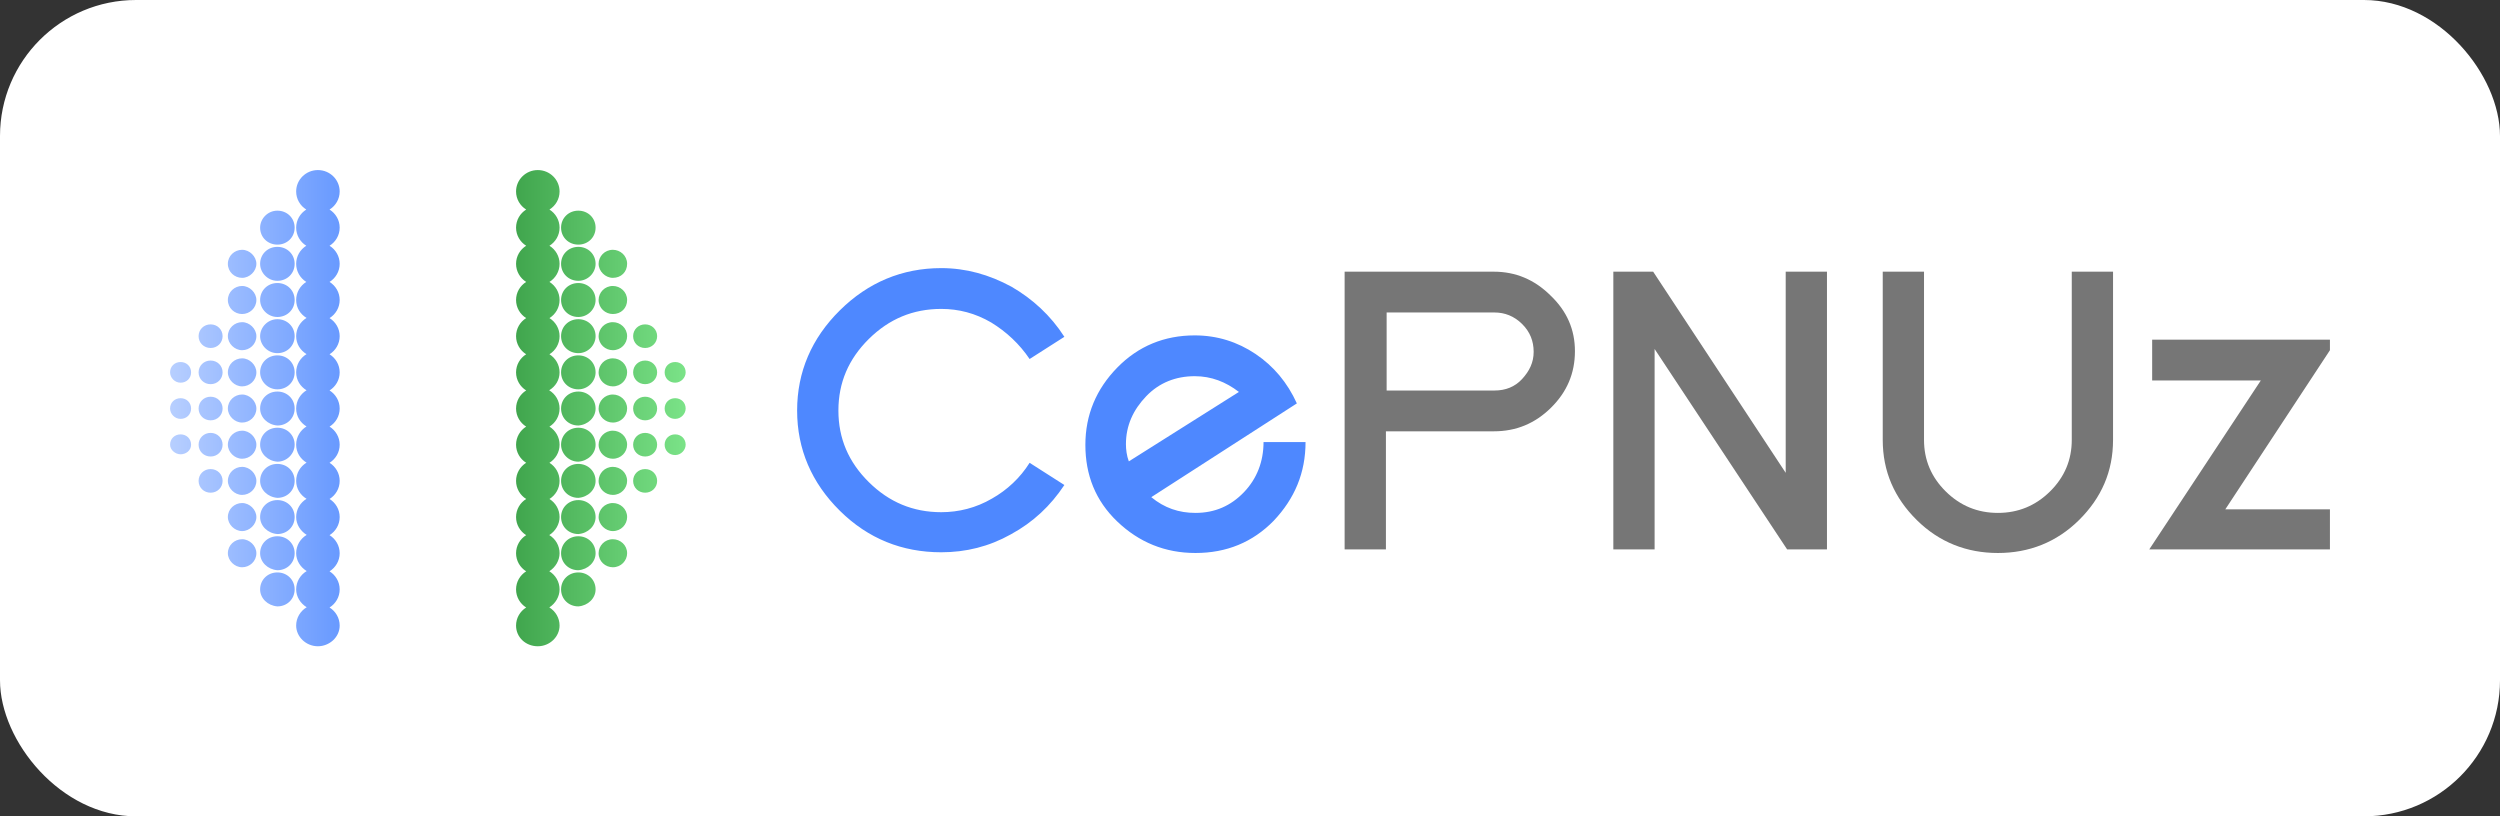 <svg width="147" height="48" viewBox="0 0 147 48" fill="none" xmlns="http://www.w3.org/2000/svg">
<rect x="0" y="0" width="147" height="48" fill="#333333" stroke="none"/>
<rect width="147" height="48" rx="8" fill="white"/>
<g clip-path="url(#clip0_2055_651)">
<path d="M60.541 21.11C59.945 20.226 59.178 19.511 58.284 18.963C57.347 18.416 56.368 18.164 55.346 18.164C53.685 18.164 52.279 18.753 51.087 19.931C49.895 21.11 49.298 22.499 49.298 24.14C49.298 25.782 49.895 27.171 51.087 28.349C52.279 29.528 53.685 30.117 55.346 30.117C56.368 30.117 57.39 29.865 58.327 29.317C59.221 28.812 59.987 28.097 60.541 27.213L62.585 28.518C61.776 29.738 60.754 30.706 59.434 31.422C58.156 32.138 56.793 32.474 55.346 32.474C53.046 32.474 51.044 31.674 49.384 30.033C47.723 28.392 46.871 26.413 46.871 24.14C46.871 21.868 47.723 19.889 49.384 18.248C51.044 16.606 53.046 15.765 55.346 15.765C56.793 15.765 58.156 16.143 59.476 16.859C60.711 17.575 61.776 18.543 62.585 19.805L60.541 21.11ZM72.848 23.046C72.082 22.457 71.23 22.12 70.25 22.12C69.143 22.12 68.164 22.499 67.397 23.299C66.631 24.098 66.205 25.024 66.205 26.119C66.205 26.413 66.247 26.792 66.375 27.129L72.848 23.046ZM76.766 25.992C76.766 27.802 76.127 29.317 74.892 30.622C73.657 31.885 72.124 32.516 70.293 32.516C68.504 32.516 66.971 31.885 65.694 30.664C64.416 29.444 63.82 27.928 63.82 26.161C63.82 24.393 64.459 22.878 65.694 21.615C66.929 20.352 68.462 19.721 70.25 19.721C71.57 19.721 72.763 20.1 73.828 20.815C74.892 21.531 75.701 22.499 76.255 23.72L67.695 29.233C68.462 29.865 69.313 30.159 70.293 30.159C71.443 30.159 72.38 29.738 73.146 28.939C73.913 28.139 74.296 27.129 74.296 25.992H76.766Z" fill="#4E88FF"/>
<path d="M90.179 20.689C90.179 20.058 89.966 19.511 89.498 19.048C89.029 18.585 88.476 18.374 87.879 18.374H81.534V22.962H87.879C88.518 22.962 89.072 22.752 89.498 22.288C89.924 21.826 90.179 21.32 90.179 20.689ZM92.606 20.647C92.606 21.952 92.138 23.046 91.201 23.972C90.264 24.898 89.157 25.361 87.837 25.361H81.492V32.306H79.064V15.975H87.837C89.115 15.975 90.222 16.438 91.159 17.364C92.138 18.29 92.606 19.384 92.606 20.647ZM105.084 32.306L97.291 20.521V32.306H94.864V15.975H97.206L104.999 27.802V15.975H107.426V32.306H105.084ZM124.247 25.866C124.247 27.718 123.566 29.275 122.246 30.58C120.926 31.885 119.307 32.516 117.476 32.516C115.646 32.516 114.027 31.885 112.707 30.58C111.387 29.275 110.705 27.718 110.705 25.866V15.975H113.132V25.866C113.132 27.045 113.558 28.055 114.41 28.897C115.261 29.738 116.284 30.159 117.476 30.159C118.669 30.159 119.69 29.738 120.542 28.897C121.395 28.055 121.82 27.045 121.82 25.866V15.975H124.247V25.866ZM130.848 29.949H137.236V32.306H126.376L132.935 22.373H126.547V19.974H137.407L130.848 29.949Z" fill="#767676"/>
<path fill-rule="evenodd" clip-rule="evenodd" d="M18.693 10C17.987 10 17.414 10.564 17.414 11.259C17.414 11.706 17.651 12.099 18.009 12.322C17.651 12.546 17.414 12.939 17.414 13.386C17.414 13.833 17.651 14.226 18.009 14.45C17.651 14.673 17.414 15.066 17.414 15.513C17.414 15.96 17.651 16.353 18.009 16.577C17.651 16.8 17.414 17.193 17.414 17.64C17.414 18.094 17.658 18.473 18.025 18.694C17.658 18.916 17.414 19.314 17.414 19.767C17.414 20.221 17.658 20.601 18.024 20.822C17.658 21.043 17.414 21.441 17.414 21.895C17.414 22.348 17.658 22.728 18.024 22.948C17.658 23.17 17.414 23.568 17.414 24.022C17.414 24.475 17.658 24.855 18.024 25.076C17.658 25.297 17.414 25.695 17.414 26.149C17.414 26.602 17.658 26.982 18.025 27.203C17.658 27.424 17.414 27.823 17.414 28.276C17.414 28.73 17.658 29.109 18.024 29.33C17.658 29.552 17.414 29.95 17.414 30.403C17.414 30.831 17.662 31.222 18.033 31.452C17.662 31.673 17.414 32.073 17.414 32.53C17.414 32.959 17.662 33.35 18.033 33.579C17.662 33.8 17.414 34.2 17.414 34.657C17.414 35.086 17.662 35.477 18.033 35.706C17.662 35.927 17.414 36.328 17.414 36.784C17.414 37.436 17.987 38 18.693 38C19.355 38 19.973 37.479 19.973 36.784C19.973 36.337 19.735 35.944 19.378 35.721C19.735 35.498 19.973 35.105 19.973 34.657C19.973 34.21 19.735 33.817 19.378 33.594C19.735 33.37 19.973 32.977 19.973 32.53C19.973 32.083 19.735 31.69 19.378 31.467C19.735 31.243 19.973 30.85 19.973 30.403C19.973 29.956 19.735 29.563 19.378 29.34C19.735 29.116 19.973 28.723 19.973 28.276C19.973 27.829 19.735 27.436 19.378 27.212C19.735 26.989 19.973 26.596 19.973 26.149C19.973 25.702 19.735 25.309 19.378 25.085C19.735 24.862 19.973 24.469 19.973 24.022C19.973 23.575 19.735 23.181 19.378 22.958C19.735 22.735 19.973 22.342 19.973 21.895C19.973 21.448 19.735 21.055 19.378 20.831C19.735 20.608 19.973 20.215 19.973 19.767C19.973 19.32 19.735 18.927 19.378 18.704C19.735 18.481 19.973 18.087 19.973 17.64C19.973 17.193 19.735 16.8 19.378 16.577C19.735 16.353 19.973 15.96 19.973 15.513C19.973 15.066 19.735 14.673 19.378 14.45C19.735 14.226 19.973 13.833 19.973 13.386C19.973 12.939 19.735 12.546 19.378 12.322C19.735 12.099 19.973 11.706 19.973 11.259C19.973 10.564 19.399 10 18.693 10ZM15.295 34.657C15.295 34.093 15.737 33.659 16.31 33.659C16.884 33.659 17.325 34.093 17.325 34.657C17.325 35.222 16.884 35.656 16.31 35.656C15.737 35.612 15.295 35.178 15.295 34.657ZM16.31 31.532C15.737 31.532 15.295 31.966 15.295 32.53C15.295 33.051 15.737 33.485 16.31 33.529C16.884 33.529 17.325 33.095 17.325 32.53C17.325 31.966 16.884 31.532 16.31 31.532ZM15.295 30.403C15.295 29.839 15.737 29.405 16.31 29.405C16.884 29.405 17.325 29.839 17.325 30.403C17.325 30.968 16.884 31.402 16.31 31.402C15.737 31.358 15.295 30.924 15.295 30.403ZM16.31 27.278C15.737 27.278 15.295 27.712 15.295 28.276C15.295 28.797 15.737 29.231 16.31 29.274C16.884 29.274 17.325 28.84 17.325 28.276C17.325 27.712 16.884 27.278 16.31 27.278ZM15.295 26.149C15.295 25.584 15.737 25.15 16.31 25.15C16.884 25.15 17.325 25.584 17.325 26.149C17.325 26.67 16.884 27.147 16.31 27.147C15.737 27.104 15.295 26.67 15.295 26.149ZM16.31 23.023C15.737 23.023 15.295 23.457 15.295 24.022C15.295 24.543 15.737 24.977 16.31 25.02C16.884 25.02 17.325 24.586 17.325 24.022C17.325 23.457 16.884 23.023 16.31 23.023ZM15.295 21.895C15.295 21.33 15.737 20.896 16.31 20.896C16.884 20.896 17.325 21.33 17.325 21.895C17.325 22.459 16.884 22.893 16.31 22.893C15.737 22.893 15.295 22.416 15.295 21.895ZM16.31 18.769C15.737 18.769 15.295 19.247 15.295 19.767C15.295 20.288 15.737 20.766 16.31 20.766C16.884 20.766 17.325 20.332 17.325 19.767C17.325 19.203 16.884 18.769 16.31 18.769ZM15.295 17.64C15.295 17.076 15.737 16.642 16.31 16.642C16.884 16.642 17.325 17.076 17.325 17.64C17.325 18.205 16.884 18.639 16.31 18.639C15.737 18.639 15.295 18.161 15.295 17.64ZM16.31 14.515C15.737 14.515 15.295 14.949 15.295 15.513C15.295 16.034 15.737 16.512 16.31 16.512C16.884 16.512 17.325 16.078 17.325 15.513C17.325 14.949 16.884 14.515 16.31 14.515ZM15.295 13.386C15.295 12.865 15.737 12.387 16.31 12.387C16.884 12.387 17.325 12.822 17.325 13.386C17.325 13.95 16.884 14.384 16.31 14.384C15.737 14.384 15.295 13.95 15.295 13.386ZM14.236 31.706C13.795 31.706 13.398 32.053 13.398 32.53C13.398 32.964 13.795 33.355 14.236 33.355C14.678 33.355 15.075 33.008 15.075 32.53C15.075 32.096 14.678 31.706 14.236 31.706ZM13.398 30.403C13.398 29.925 13.795 29.578 14.236 29.578C14.678 29.578 15.075 29.969 15.075 30.403C15.075 30.837 14.678 31.228 14.236 31.228C13.795 31.228 13.398 30.837 13.398 30.403ZM14.236 27.451C13.795 27.451 13.398 27.798 13.398 28.276C13.398 28.71 13.795 29.101 14.236 29.101C14.678 29.101 15.075 28.753 15.075 28.276C15.075 27.842 14.678 27.451 14.236 27.451ZM13.398 26.149C13.398 25.671 13.795 25.324 14.236 25.324C14.678 25.324 15.075 25.715 15.075 26.149C15.075 26.626 14.678 26.974 14.236 26.974C13.795 26.974 13.398 26.583 13.398 26.149ZM14.236 23.197C13.795 23.197 13.398 23.544 13.398 24.022C13.398 24.456 13.795 24.847 14.236 24.847C14.678 24.847 15.075 24.499 15.075 24.022C15.075 23.588 14.678 23.197 14.236 23.197ZM13.398 21.895C13.398 21.417 13.795 21.07 14.236 21.07C14.678 21.07 15.075 21.46 15.075 21.895C15.075 22.372 14.678 22.719 14.236 22.719C13.795 22.719 13.398 22.329 13.398 21.895ZM14.236 18.943C13.795 18.943 13.398 19.29 13.398 19.767C13.398 20.202 13.795 20.592 14.236 20.592C14.678 20.592 15.075 20.245 15.075 19.767C15.075 19.333 14.678 18.943 14.236 18.943ZM13.398 17.64C13.398 17.163 13.795 16.815 14.236 16.815C14.678 16.815 15.075 17.206 15.075 17.64C15.075 18.118 14.678 18.465 14.236 18.465C13.795 18.465 13.398 18.118 13.398 17.64ZM14.236 14.688C13.795 14.688 13.398 15.036 13.398 15.513C13.398 15.991 13.795 16.338 14.236 16.338C14.678 16.338 15.075 15.947 15.075 15.513C15.075 15.079 14.678 14.688 14.236 14.688ZM11.677 28.276C11.677 27.885 11.986 27.581 12.383 27.581C12.78 27.581 13.089 27.885 13.089 28.276C13.089 28.667 12.78 28.971 12.383 28.971C11.986 28.971 11.677 28.667 11.677 28.276ZM12.383 25.454C11.986 25.454 11.677 25.758 11.677 26.149C11.677 26.54 11.986 26.843 12.383 26.843C12.78 26.843 13.089 26.54 13.089 26.149C13.089 25.758 12.78 25.454 12.383 25.454ZM11.677 24.022C11.677 23.631 11.986 23.327 12.383 23.327C12.78 23.327 13.089 23.631 13.089 24.022C13.089 24.413 12.78 24.716 12.383 24.716C11.986 24.716 11.677 24.413 11.677 24.022ZM12.383 21.2C11.986 21.2 11.677 21.504 11.677 21.895C11.677 22.285 11.986 22.589 12.383 22.589C12.78 22.589 13.089 22.285 13.089 21.895C13.089 21.504 12.78 21.2 12.383 21.2ZM11.677 19.767C11.677 19.377 11.986 19.073 12.383 19.073C12.78 19.073 13.089 19.377 13.089 19.767C13.089 20.158 12.78 20.462 12.383 20.462C11.986 20.462 11.677 20.158 11.677 19.767ZM10.618 25.541C10.265 25.541 10 25.802 10 26.149C10 26.453 10.309 26.713 10.618 26.713C10.927 26.713 11.236 26.496 11.236 26.149C11.236 25.802 10.971 25.541 10.618 25.541ZM10 24.022C10 23.674 10.265 23.414 10.618 23.414C10.971 23.414 11.236 23.674 11.236 24.022C11.236 24.369 10.971 24.63 10.618 24.63C10.265 24.63 10 24.326 10 24.022ZM10.618 21.287C10.265 21.287 10 21.547 10 21.895C10 22.198 10.265 22.502 10.618 22.502C10.971 22.502 11.236 22.242 11.236 21.895C11.236 21.547 10.971 21.287 10.618 21.287Z" fill="url(#paint0_linear_2055_651)"/>
<path fill-rule="evenodd" clip-rule="evenodd" d="M31.623 10C32.33 10 32.903 10.564 32.903 11.259C32.903 11.706 32.666 12.099 32.308 12.322C32.666 12.546 32.903 12.939 32.903 13.386C32.903 13.833 32.666 14.226 32.308 14.45C32.666 14.673 32.903 15.066 32.903 15.513C32.903 15.96 32.666 16.353 32.308 16.577C32.666 16.8 32.903 17.193 32.903 17.64C32.903 18.087 32.666 18.481 32.308 18.704C32.666 18.927 32.903 19.32 32.903 19.767C32.903 20.215 32.666 20.608 32.308 20.831C32.666 21.055 32.903 21.448 32.903 21.895C32.903 22.348 32.659 22.728 32.292 22.948C32.659 23.17 32.903 23.568 32.903 24.022C32.903 24.469 32.666 24.862 32.308 25.085C32.666 25.309 32.903 25.702 32.903 26.149C32.903 26.596 32.666 26.989 32.308 27.212C32.666 27.436 32.903 27.829 32.903 28.276C32.903 28.723 32.666 29.116 32.308 29.34C32.666 29.563 32.903 29.956 32.903 30.403C32.903 30.826 32.662 31.23 32.299 31.462C32.662 31.684 32.903 32.08 32.903 32.53C32.903 32.953 32.662 33.357 32.3 33.589C32.662 33.811 32.903 34.207 32.903 34.657C32.903 35.08 32.662 35.484 32.3 35.716C32.662 35.938 32.903 36.334 32.903 36.784C32.903 37.436 32.33 38 31.623 38C30.917 38 30.344 37.479 30.344 36.784C30.344 36.337 30.581 35.944 30.939 35.721C30.581 35.498 30.344 35.105 30.344 34.657C30.344 34.21 30.581 33.817 30.939 33.594C30.581 33.37 30.344 32.977 30.344 32.53C30.344 32.083 30.581 31.69 30.939 31.467C30.581 31.243 30.344 30.85 30.344 30.403C30.344 29.956 30.581 29.563 30.939 29.34C30.581 29.116 30.344 28.723 30.344 28.276C30.344 27.829 30.581 27.436 30.939 27.212C30.581 26.989 30.344 26.596 30.344 26.149C30.344 25.702 30.581 25.309 30.939 25.085C30.581 24.862 30.344 24.469 30.344 24.022C30.344 23.575 30.581 23.181 30.939 22.958C30.581 22.735 30.344 22.342 30.344 21.895C30.344 21.448 30.581 21.055 30.939 20.831C30.581 20.608 30.344 20.215 30.344 19.767C30.344 19.32 30.581 18.927 30.939 18.704C30.581 18.481 30.344 18.087 30.344 17.64C30.344 17.193 30.581 16.8 30.939 16.577C30.581 16.353 30.344 15.96 30.344 15.513C30.344 15.066 30.581 14.673 30.939 14.45C30.581 14.226 30.344 13.833 30.344 13.386C30.344 12.939 30.581 12.546 30.939 12.322C30.581 12.099 30.344 11.706 30.344 11.259C30.344 10.564 30.917 10 31.623 10ZM35.021 34.657C35.021 34.093 34.58 33.659 34.006 33.659C33.433 33.659 32.991 34.093 32.991 34.657C32.991 35.222 33.433 35.656 34.006 35.656C34.58 35.612 35.021 35.178 35.021 34.657ZM34.006 31.532C34.58 31.532 35.021 31.966 35.021 32.53C35.021 33.051 34.58 33.485 34.006 33.529C33.433 33.529 32.991 33.095 32.991 32.53C32.991 31.966 33.433 31.532 34.006 31.532ZM35.021 30.403C35.021 29.839 34.58 29.405 34.006 29.405C33.433 29.405 32.991 29.839 32.991 30.403C32.991 30.968 33.433 31.402 34.006 31.402C34.58 31.358 35.021 30.924 35.021 30.403ZM34.006 27.278C34.58 27.278 35.021 27.712 35.021 28.276C35.021 28.797 34.58 29.231 34.006 29.274C33.433 29.274 32.991 28.84 32.991 28.276C32.991 27.712 33.433 27.278 34.006 27.278ZM35.021 26.149C35.021 25.584 34.58 25.15 34.006 25.15C33.433 25.15 32.991 25.584 32.991 26.149C32.991 26.67 33.433 27.147 34.006 27.147C34.58 27.104 35.021 26.67 35.021 26.149ZM34.006 23.023C34.58 23.023 35.021 23.457 35.021 24.022C35.021 24.543 34.58 24.977 34.006 25.02C33.433 25.02 32.991 24.586 32.991 24.022C32.991 23.457 33.433 23.023 34.006 23.023ZM35.021 21.895C35.021 21.33 34.58 20.896 34.006 20.896C33.433 20.896 32.991 21.33 32.991 21.895C32.991 22.459 33.433 22.893 34.006 22.893C34.58 22.893 35.021 22.416 35.021 21.895ZM34.006 18.769C34.58 18.769 35.021 19.203 35.021 19.767C35.021 20.288 34.58 20.766 34.006 20.766C33.433 20.766 32.991 20.332 32.991 19.767C32.991 19.203 33.433 18.769 34.006 18.769ZM35.021 17.64C35.021 17.076 34.58 16.642 34.006 16.642C33.433 16.642 32.991 17.076 32.991 17.64C32.991 18.205 33.433 18.639 34.006 18.639C34.58 18.639 35.021 18.161 35.021 17.64ZM34.006 14.515C34.58 14.515 35.021 14.949 35.021 15.513C35.021 16.034 34.58 16.512 34.006 16.512C33.433 16.512 32.991 16.078 32.991 15.513C32.991 14.949 33.433 14.515 34.006 14.515ZM35.021 13.386C35.021 12.822 34.58 12.387 34.006 12.387C33.433 12.387 32.991 12.822 32.991 13.386C32.991 13.95 33.433 14.384 34.006 14.384C34.58 14.384 35.021 13.95 35.021 13.386ZM36.036 31.706C36.478 31.706 36.875 32.053 36.875 32.53C36.875 32.964 36.522 33.355 36.036 33.355C35.595 33.355 35.198 33.008 35.198 32.53C35.198 32.096 35.551 31.706 36.036 31.706ZM36.875 30.403C36.875 29.925 36.478 29.578 36.036 29.578C35.551 29.578 35.198 29.969 35.198 30.403C35.198 30.837 35.595 31.228 36.036 31.228C36.522 31.228 36.875 30.837 36.875 30.403ZM36.036 27.451C36.478 27.451 36.875 27.798 36.875 28.276C36.875 28.71 36.522 29.101 36.036 29.101C35.595 29.101 35.198 28.753 35.198 28.276C35.198 27.842 35.551 27.451 36.036 27.451ZM36.875 26.149C36.875 25.671 36.478 25.324 36.036 25.324C35.551 25.324 35.198 25.715 35.198 26.149C35.198 26.626 35.595 26.974 36.036 26.974C36.522 26.974 36.875 26.583 36.875 26.149ZM36.036 23.197C36.478 23.197 36.875 23.544 36.875 24.022C36.875 24.456 36.522 24.847 36.036 24.847C35.595 24.847 35.198 24.499 35.198 24.022C35.198 23.588 35.551 23.197 36.036 23.197ZM36.875 21.895C36.875 21.417 36.478 21.07 36.036 21.07C35.551 21.07 35.198 21.46 35.198 21.895C35.198 22.372 35.595 22.719 36.036 22.719C36.522 22.719 36.875 22.329 36.875 21.895ZM36.036 18.943C36.478 18.943 36.875 19.29 36.875 19.767C36.875 20.202 36.522 20.592 36.036 20.592C35.595 20.592 35.198 20.245 35.198 19.767C35.198 19.333 35.551 18.943 36.036 18.943ZM36.875 17.64C36.875 17.163 36.478 16.815 36.036 16.815C35.551 16.815 35.198 17.206 35.198 17.64C35.198 18.118 35.595 18.465 36.036 18.465C36.522 18.465 36.875 18.118 36.875 17.64ZM36.036 14.688C36.478 14.688 36.875 15.036 36.875 15.513C36.875 15.991 36.522 16.338 36.036 16.338C35.595 16.338 35.198 15.947 35.198 15.513C35.198 15.079 35.551 14.688 36.036 14.688ZM38.64 28.276C38.64 27.885 38.331 27.581 37.934 27.581C37.537 27.581 37.228 27.885 37.228 28.276C37.228 28.667 37.537 28.971 37.934 28.971C38.331 28.971 38.64 28.667 38.64 28.276ZM37.934 25.454C38.331 25.454 38.64 25.758 38.64 26.149C38.64 26.54 38.331 26.843 37.934 26.843C37.537 26.843 37.228 26.54 37.228 26.149C37.228 25.758 37.537 25.454 37.934 25.454ZM38.64 24.022C38.64 23.631 38.331 23.327 37.934 23.327C37.537 23.327 37.228 23.631 37.228 24.022C37.228 24.413 37.537 24.716 37.934 24.716C38.331 24.716 38.64 24.413 38.64 24.022ZM37.934 21.2C38.331 21.2 38.64 21.504 38.64 21.895C38.64 22.285 38.331 22.589 37.934 22.589C37.537 22.589 37.228 22.285 37.228 21.895C37.228 21.504 37.537 21.2 37.934 21.2ZM38.64 19.767C38.64 19.377 38.331 19.073 37.934 19.073C37.537 19.073 37.228 19.377 37.228 19.767C37.228 20.158 37.537 20.462 37.934 20.462C38.331 20.462 38.64 20.158 38.64 19.767ZM39.699 25.541C40.052 25.541 40.317 25.802 40.317 26.149C40.317 26.453 40.052 26.757 39.699 26.757C39.346 26.757 39.081 26.496 39.081 26.149C39.081 25.802 39.346 25.541 39.699 25.541ZM40.317 24.022C40.317 23.674 40.052 23.414 39.699 23.414C39.346 23.414 39.081 23.674 39.081 24.022C39.081 24.369 39.346 24.63 39.699 24.63C40.052 24.63 40.317 24.326 40.317 24.022ZM39.699 21.287C40.052 21.287 40.317 21.547 40.317 21.895C40.317 22.198 40.052 22.502 39.699 22.502C39.346 22.502 39.081 22.242 39.081 21.895C39.081 21.547 39.346 21.287 39.699 21.287Z" fill="url(#paint1_linear_2055_651)"/>
</g>
<defs>
<linearGradient id="paint0_linear_2055_651" x1="23.241" y1="23.818" x2="1.023" y2="23.818" gradientUnits="userSpaceOnUse">
<stop stop-color="#4E88FF"/>
<stop offset="1" stop-color="white"/>
</linearGradient>
<linearGradient id="paint1_linear_2055_651" x1="29.076" y1="25.802" x2="40.521" y2="25.802" gradientUnits="userSpaceOnUse">
<stop stop-color="#399E46"/>
<stop offset="1" stop-color="#7CE489"/>
</linearGradient>
<clipPath id="clip0_2055_651">
<rect width="127" height="28" fill="white" transform="translate(10 10)"/>
</clipPath>
</defs>
</svg>

